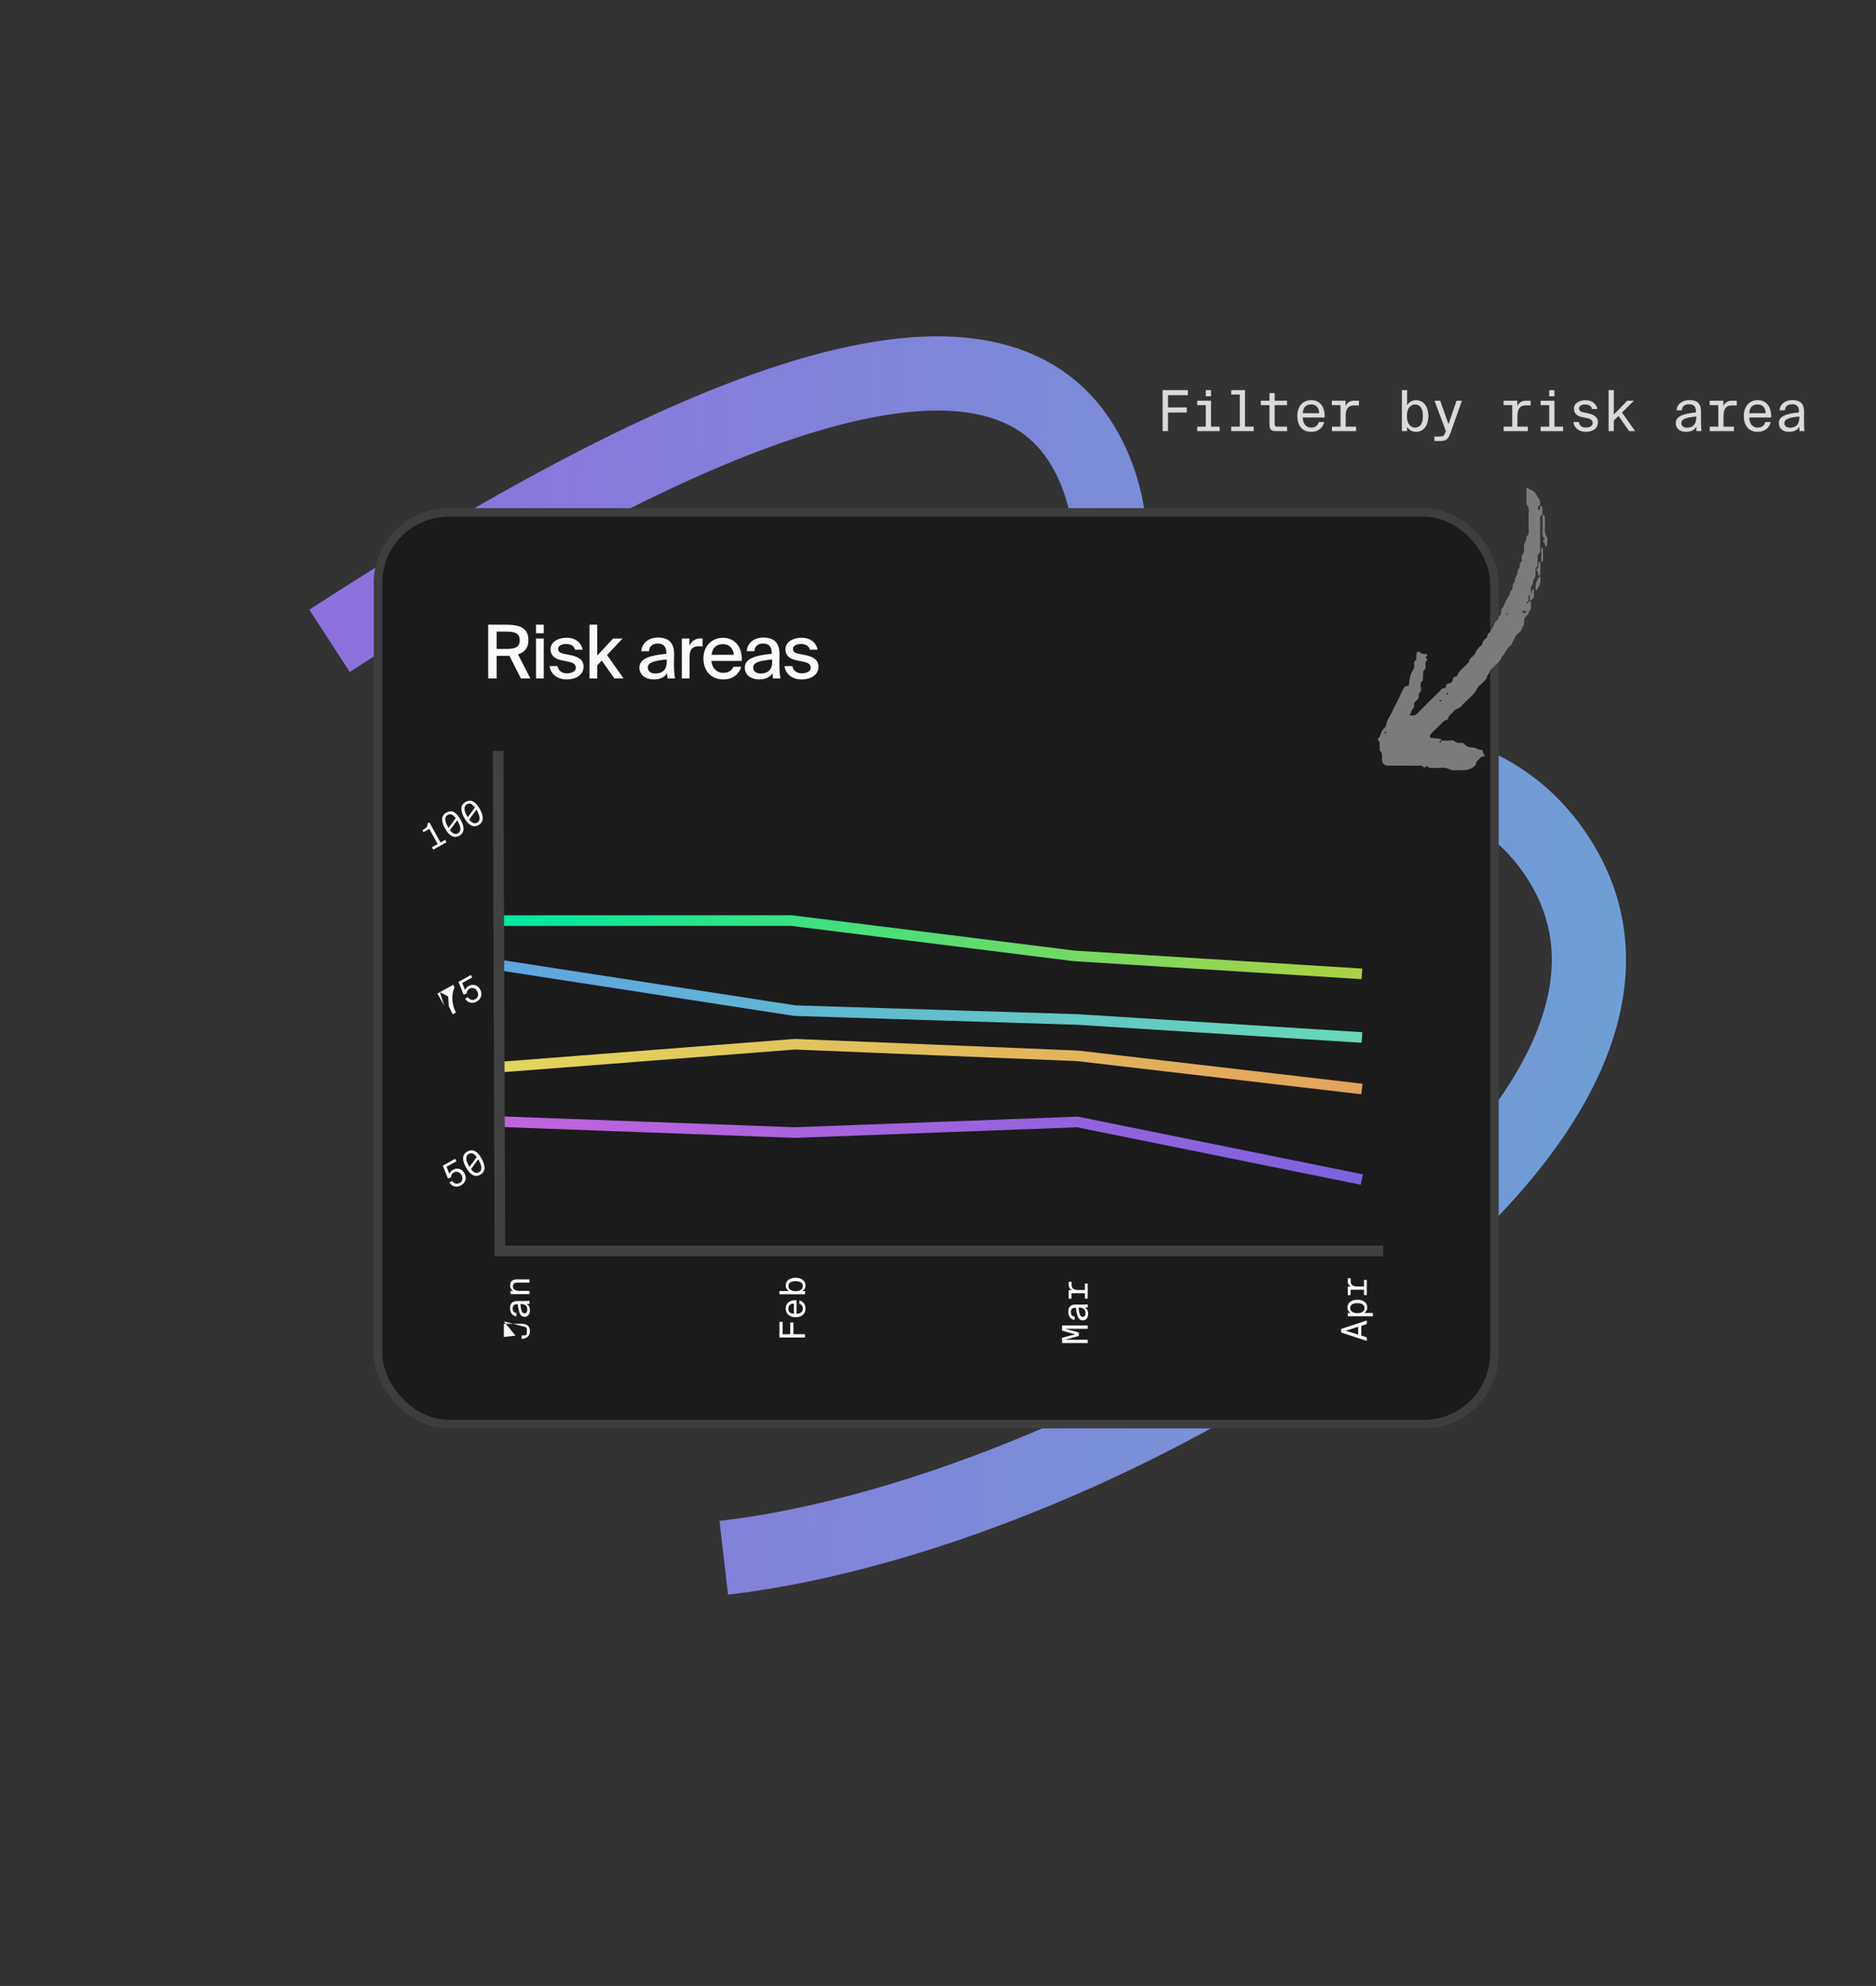 <svg xmlns="http://www.w3.org/2000/svg" width="531" height="562" viewBox="0 0 531 562"><rect x="0" y="0" width="531" height="562" fill="#333333" stroke="none"/><defs><linearGradient id="a" x1="0%" x2="100%" y1="50%" y2="50%"><stop offset="0%" stop-color="#8D71DC"/><stop offset="100%" stop-color="#6CA3D4"/></linearGradient><linearGradient id="b" x1="0%" x2="100%" y1="50%" y2="50%"><stop offset="0%" stop-color="#00E9A1"/><stop offset="100%" stop-color="#ADD144"/></linearGradient><linearGradient id="c" x1="0%" x2="100%" y1="50%" y2="50%"><stop offset="0%" stop-color="#5FA5E1"/><stop offset="100%" stop-color="#65D8B5"/></linearGradient><linearGradient id="d" x1="0%" x2="100%" y1="50%" y2="50%"><stop offset="0%" stop-color="#C163DD"/><stop offset="100%" stop-color="#7D63DD"/></linearGradient><linearGradient id="e" x1="0%" x2="100%" y1="50%" y2="50%"><stop offset="0%" stop-color="#E2D55C"/><stop offset="100%" stop-color="#E2A35C"/></linearGradient></defs><g fill="none" fill-rule="evenodd"><path stroke="url(#a)" stroke-width="21" d="M87.135,193.772 C207.37,103.225 278.62,82.815 300.885,132.541 C323.151,182.268 268.6,253.147 137.233,345.178 C299.03,215.295 399.596,177.444 438.932,231.623 C491.915,304.6 327.269,424.049 216.546,444.85" transform="rotate(4 268.149 275.475)"/><rect width="316" height="258" x="107" y="145" fill="#1B1B1B" stroke="#3E3E3E" stroke-width="2.42" rx="20"/><g fill="#7B7B7B" fill-rule="nonzero" transform="translate(390 138)"><path d="M18.049,71.585 C18.487,71.585 18.924,71.534 19.349,71.585 C20.186,71.713 21.138,71.189 21.834,71.828 C22.516,72.454 23.25,72.109 23.945,72.237 C24.138,72.275 24.382,72.352 24.473,72.493 C25.168,73.541 26.21,73.464 27.292,73.579 C27.922,73.656 28.502,74.282 29.3,74.18 C29.596,74.142 29.712,74.513 29.776,74.858 C29.841,75.216 30.124,75.522 30.304,75.855 C30.317,75.893 30.15,76.072 30.085,76.059 C29.274,75.893 28.978,76.584 28.528,76.993 C28.141,77.338 27.652,77.657 27.807,78.297 C27.086,79.243 26.069,79.754 24.949,79.92 C23.893,80.074 22.786,79.856 21.718,79.984 C20.791,80.099 20.147,79.562 19.375,79.345 C18.667,79.153 17.869,79.306 17.109,79.306 C16.247,79.306 15.371,79.358 14.522,79.281 C14.277,79.255 14.058,78.885 13.827,78.68 C13.234,79.882 12.681,78.539 12.076,78.642 C11.445,78.757 10.789,78.667 10.132,78.667 L3.001,78.667 C1.739,78.667 1.198,78.066 1.173,76.699 C1.16,75.88 1.34,74.998 0.529,74.385 C0.503,73.528 0.49,72.684 0.465,71.828 C-0.514,71.317 0.323,70.844 0.542,70.409 C0.941,69.604 1.044,68.619 1.816,68.044 C2.408,67.597 2.357,66.996 2.524,66.395 C2.769,65.551 3.361,64.797 3.734,64.004 C4.803,61.754 6.013,59.581 7.017,57.306 C7.326,56.615 7.712,56.014 8.626,56.066 C8.677,56.066 8.819,55.784 8.819,55.631 C8.793,54.889 9.154,53.368 9.373,52.742 C9.694,51.796 10.596,51.016 10.248,49.891 C10.016,49.15 10.995,48.919 10.917,48.229 C10.866,47.718 10.892,47.168 11.02,46.67 C11.059,46.529 11.767,46.363 11.818,46.439 C12.346,47.181 13.106,47.066 13.84,47.104 C13.891,47.104 14.02,47.488 13.968,47.526 C13.608,47.833 13.376,48.101 13.917,48.459 C14.007,48.51 14.058,48.613 14.136,48.689 C12.81,49.367 14.136,51.016 12.99,51.77 C12.913,51.821 12.848,51.936 12.848,52.026 C12.81,52.87 12.784,53.726 12.758,54.57 C11.844,55.171 12.089,56.142 12.243,56.897 C12.424,57.791 11.355,58.098 11.548,58.891 C11.741,59.683 11.123,60.016 10.711,60.476 C10.505,60.693 10.196,60.834 10.235,61.256 C10.287,61.78 10.325,62.291 9.797,62.688 C9.398,62.994 9.591,63.634 9.128,64.03 C8.793,64.324 9.27,64.465 9.553,64.465 C10.081,64.465 10.557,64.516 11.007,64.055 C13.119,61.895 15.268,59.786 17.418,57.676 C17.856,57.254 18.139,56.564 18.976,56.718 C19.066,56.718 19.323,56.411 19.311,56.257 C19.272,55.49 19.748,55.503 20.315,55.388 C20.662,55.311 21.19,54.826 21.19,54.519 C21.19,53.649 21.666,53.483 22.349,53.419 C22.979,51.63 24.627,50.696 25.786,49.354 C25.863,48.14 27.189,47.782 27.562,46.861 C27.948,45.928 28.528,45.251 29.236,44.662 C29.712,44.279 29.609,43.716 29.905,43.307 C30.265,42.809 30.999,42.591 31.025,41.837 C31.051,41.224 31.694,41.057 31.965,40.61 C32.222,40.188 32.364,39.677 32.673,39.293 C33.059,38.807 32.93,38.053 33.574,37.721 C34.217,37.401 34.076,36.532 34.513,36.2 C35.337,35.599 34.41,34.41 35.402,33.962 C35.929,32.556 36.637,31.239 37.461,29.974 C37.217,29.22 38.195,28.977 38.144,28.325 C38.092,27.634 38.221,27.072 38.8,26.663 C38.684,25.896 38.967,25.295 39.405,24.643 C39.701,24.196 39.367,23.467 39.946,22.93 C40.435,22.47 39.791,21.447 40.641,20.961 C40.795,20.872 40.808,20.36 40.744,20.066 C40.551,19.248 41.246,18.737 41.375,18.072 C41.516,17.344 41.156,16.449 41.465,15.861 C41.825,15.183 42.16,14.608 42.044,13.841 C42.791,13.355 42.713,12.601 42.701,11.859 C42.675,10.031 42.585,8.203 42.739,6.388 C42.816,5.455 41.915,4.969 42.018,4.074 C42.121,3.23 42.031,2.361 42.044,1.504 C42.044,1.083 42.018,0.648 42.096,0.239 C42.16,-0.042 42.392,-0.068 42.533,0.124 C42.984,0.75 43.846,0.61 44.361,1.236 C44.825,1.798 45.095,2.476 45.52,3.013 C46.086,3.716 45.842,4.419 45.932,5.263 C46.035,5.109 45.932,5.007 45.636,5.122 C45.546,5.161 45.455,5.237 45.417,5.314 C45.352,5.493 45.275,5.685 45.301,5.864 C45.327,6.03 45.468,6.196 45.558,6.349 C45.687,6.234 45.88,6.145 45.919,6.004 C45.983,5.825 45.932,5.608 45.932,5.263 C46.305,5.046 46.537,5.263 46.562,5.57 C46.614,6.273 46.575,6.989 46.575,7.692 C46.395,7.768 46.073,7.807 46.048,7.922 C45.957,8.318 45.932,8.753 45.932,9.162 C45.932,11.629 45.957,14.096 45.919,16.551 C45.919,17.356 46.266,18.264 45.378,18.903 C45.262,18.993 45.288,19.287 45.275,19.491 C45.224,20.437 45.185,21.383 45.134,22.329 C44.168,23.071 44.838,24.132 44.606,25.001 C44.413,25.768 43.615,26.382 43.962,27.302 C42.868,28.095 43.46,29.245 43.319,30.255 C42.945,30.178 42.726,30.409 42.688,30.703 C42.623,31.188 42.675,31.7 42.675,32.339 C42.675,32.39 42.713,32.249 42.675,32.211 C42.623,32.16 42.469,32.16 42.405,32.211 C42.186,32.364 41.928,32.543 42.314,32.774 C42.366,32.799 42.559,32.595 42.688,32.352 C42.907,32.211 43.125,32.211 43.331,32.211 C43.331,32.646 43.293,33.08 43.331,33.502 C43.409,34.193 43.241,34.742 42.675,35.164 C42.791,36.085 41.774,36.302 41.529,36.941 C41.285,37.593 41.555,38.513 41.207,39.05 C40.77,39.728 40.654,40.636 39.894,41.096 C38.942,41.671 38.749,42.783 38.169,43.614 C37.976,43.895 37.963,44.42 37.603,44.65 C36.393,45.417 36.174,46.951 35.093,47.807 C34.797,49.137 33.625,49.802 32.801,50.722 C32.441,51.118 31.81,51.438 31.72,51.873 C31.604,52.448 31.321,52.793 31.012,53.202 C30.845,53.419 30.922,53.841 30.742,54.046 C30.175,54.685 29.57,55.324 28.914,55.874 C28.167,56.487 27.858,57.382 27.305,58.111 C26.79,58.789 26.107,59.338 25.49,59.952 C24.872,60.553 24.189,61.115 23.674,61.793 C23.134,62.509 22.168,62.457 21.615,63.135 C20.971,63.94 19.941,64.452 19.787,65.615 C18.628,65.768 18.062,66.74 17.302,67.443 C16.517,68.185 15.758,68.952 15.011,69.719 C14.882,69.859 14.766,70.064 14.766,70.256 C14.766,70.435 14.856,70.78 14.947,70.792 C15.886,70.908 16.826,70.946 17.766,71.061 C17.856,71.061 17.92,71.406 17.997,71.726 C17.997,71.777 18.036,71.636 17.997,71.598 C17.946,71.547 17.792,71.547 17.727,71.598 C17.508,71.751 17.251,71.93 17.637,72.16 C17.689,72.186 17.882,71.981 18.01,71.598 L18.049,71.598 L18.049,71.585 Z M41.285,35.458 C41.478,35.42 41.684,35.407 41.864,35.343 C41.954,35.318 42.018,35.202 42.083,35.126 C41.812,35.023 41.555,34.857 41.272,34.832 C41.117,34.819 40.95,35.023 40.783,35.126 C40.95,35.228 41.117,35.343 41.272,35.445 L41.285,35.445 L41.285,35.458 Z M1.906,69.425 C1.996,69.514 2.061,69.578 2.138,69.655 C2.215,69.514 2.305,69.373 2.344,69.22 C2.344,69.169 2.215,69.079 2.138,69.003 C2.061,69.143 1.984,69.284 1.906,69.425 L1.906,69.425 Z M18.049,60.297 C17.972,60.22 17.894,60.08 17.83,60.092 C17.676,60.131 17.534,60.22 17.392,60.297 C17.47,60.374 17.547,60.514 17.611,60.502 C17.766,60.463 17.907,60.374 18.049,60.297 Z M19.671,58.034 C19.594,58.111 19.452,58.188 19.465,58.252 C19.504,58.405 19.594,58.546 19.671,58.686 C19.748,58.61 19.89,58.533 19.877,58.469 C19.838,58.316 19.748,58.175 19.671,58.034 Z M36.56,35.458 C36.483,35.535 36.341,35.612 36.354,35.675 C36.393,35.829 36.483,35.969 36.56,36.11 C36.637,36.033 36.779,35.957 36.766,35.893 C36.728,35.739 36.637,35.599 36.56,35.458 L36.56,35.458 Z M47.927,15.643 C47.927,15.733 47.876,16.142 47.798,16.551 C47.785,16.615 47.644,16.73 47.579,16.704 C47.489,16.679 47.399,16.577 47.348,16.487 C47.296,16.398 47.258,16.282 47.283,16.206 C47.438,15.631 46.073,15.068 47.283,14.493 C46.125,13.598 46.743,12.345 46.653,11.233 C46.562,10.172 46.653,9.098 46.627,8.037 C46.614,7.717 46.665,7.577 46.949,7.73 C47.103,7.82 47.245,8.037 47.27,8.229 C47.322,8.548 47.258,8.868 47.283,9.187 C47.464,10.811 46.82,12.524 47.901,14.071 C48.107,14.352 47.927,14.902 47.927,15.656 L47.927,15.656 L47.927,15.643 Z M45.983,25.142 C45.983,25.755 46.112,26.394 45.945,26.97 C45.751,27.686 45.327,28.338 44.979,29.002 C44.953,29.041 44.786,29.002 44.683,29.002 C44.683,28.389 44.554,27.75 44.722,27.174 C44.915,26.458 45.34,25.806 45.687,25.142 C45.713,25.103 45.88,25.142 45.983,25.142 L45.983,25.142 Z"/><path d="M45.391 24.892C45.333 24.507 45.38 24.059 45.203 23.764 45.015 23.431 44.696 23.252 45.156 22.881 45.615 22.509 45.297 21.933 45.403 21.472 45.474 21.177 45.651 20.947 45.992 21.011 45.992 22.151 46.016 23.278 45.981 24.418 45.981 24.725 45.757 24.968 45.403 24.892L45.403 24.892 45.391 24.892ZM43.012 30.066C43.565 30.117 43.565 29.695 43.613 29.259 43.648 28.939 43.836 28.696 44.19 28.772 44.19 29.182 44.166 29.592 44.19 29.989 44.261 31.001 43.966 31.731 43 32L43 30.066 43.012 30.066ZM46.752 18.808C46.752 19.353 46.772 19.898 46.742 20.443 46.732 20.616 46.612 20.855 46.492 20.935 46.272 21.095 46.232 20.948 46.242 20.629 46.272 19.539 46.242 18.449 46.262 17.372 46.262 17.239 46.442 17.106 46.552 17 46.552 17 46.712 17.146 46.712 17.226 46.722 17.758 46.712 18.303 46.712 18.835L46.752 18.835 46.752 18.808Z"/></g><g fill="#DADADA" fill-rule="nonzero" transform="translate(329.08 110.4)"><polygon points="0 11.6 1.52 11.6 1.52 6.336 6.832 6.336 6.832 4.896 1.52 4.896 1.52 1.44 7.136 1.44 7.136 0 0 0"/><path d="M12.217,0 L12.217,1.744 L13.689,1.744 L13.689,0 L12.217,0 Z M9.785,2.992 L9.785,4.256 L12.217,4.256 L12.217,10.336 L9.785,10.336 L9.785,11.6 L16.137,11.6 L16.137,10.336 L13.689,10.336 L13.689,2.992 L9.785,2.992 Z"/><polygon points="19.411 0 19.411 1.248 21.843 1.248 21.843 10.336 19.411 10.336 19.411 11.6 25.763 11.6 25.763 10.336 23.315 10.336 23.315 0"/><path d="M30.236 2.992 27.788 2.992 27.788 4.256 30.236 4.256 30.236 9.44C30.236 11.232 30.684 11.6 32.252 11.6L35.228 11.6 35.228 10.336 32.572 10.336C31.756 10.336 31.708 10.112 31.708 9.232L31.708 4.256 35.228 4.256 35.228 2.992 31.708 2.992 31.708.832 30.236.832 30.236 2.992ZM42.022 11.808C44.038 11.808 45.382 10.656 45.734 9.024L44.214 9.024C43.91 10 43.27 10.608 41.99 10.608 40.63 10.608 39.67 9.472 39.67 7.744L45.862 7.744C45.974 4.672 44.534 2.832 42.022 2.832 39.75 2.832 38.118 4.56 38.118 7.328 38.118 9.872 39.414 11.808 42.022 11.808ZM42.022 4.048C43.526 4.048 44.31 5.12 44.294 6.528L39.686 6.528C39.75 4.864 40.63 4.048 42.022 4.048ZM47.903 2.992 47.903 4.256 50.351 4.256 50.351 10.336 47.919 10.336 47.919 11.6 54.767 11.6 54.767 10.336 51.823 10.336 51.823 7.312C51.823 5.424 52.463 4.336 54.111 4.336L55.567 4.336 55.567 2.992 54.095 2.992C53.039 2.992 52.207 3.568 51.791 4.528L51.791 2.992 47.903 2.992ZM69.202 0 67.73 0 67.73 11.6 69.186 11.6 69.202 10.384C69.698 11.2 70.466 11.808 71.762 11.808 73.73 11.808 75.218 10.176 75.218 7.328 75.218 4.496 73.73 2.848 71.762 2.848 70.466 2.848 69.698 3.456 69.202 4.288L69.202 0ZM69.138 7.328C69.138 5.056 70.226 4.08 71.442 4.08 72.93 4.08 73.666 5.28 73.666 7.328 73.666 9.376 72.93 10.592 71.442 10.592 70.226 10.592 69.138 9.6 69.138 7.328ZM78.619 14.4C80.443 14.4 80.923 13.664 81.531 11.968L84.715 2.992 83.195 2.992 80.907 9.632 78.571 2.992 76.955 2.992 80.171 11.6 80.107 11.792C79.659 13.024 79.371 13.136 78.475 13.136L76.923 13.136 76.923 14.4 78.619 14.4ZM96.51 2.992 96.51 4.256 98.958 4.256 98.958 10.336 96.526 10.336 96.526 11.6 103.374 11.6 103.374 10.336 100.43 10.336 100.43 7.312C100.43 5.424 101.07 4.336 102.718 4.336L104.174 4.336 104.174 2.992 102.702 2.992C101.646 2.992 100.814 3.568 100.398 4.528L100.398 2.992 96.51 2.992ZM109.431 0 109.431 1.744 110.903 1.744 110.903 0 109.431 0ZM106.999 2.992 106.999 4.256 109.431 4.256 109.431 10.336 106.999 10.336 106.999 11.6 113.351 11.6 113.351 10.336 110.903 10.336 110.903 2.992 106.999 2.992ZM123.057 5.344C122.737 3.808 121.489 2.848 119.665 2.848 118.225 2.848 116.417 3.568 116.417 5.232 116.417 6.72 117.489 7.392 118.849 7.664L119.921 7.872C121.009 8.064 121.729 8.464 121.729 9.264 121.729 10.272 120.721 10.592 119.809 10.592 118.609 10.592 118.001 10.016 117.809 9.024L116.257 9.024C116.417 10.4 117.537 11.808 119.777 11.808 121.649 11.808 123.217 10.912 123.217 9.088 123.217 7.36 121.617 6.8 120.129 6.512L119.169 6.32C118.321 6.144 117.873 5.84 117.873 5.168 117.873 4.4 118.737 4.064 119.601 4.064 120.577 4.064 121.329 4.384 121.521 5.344L123.057 5.344Z"/><polygon points="126.234 0 126.234 11.6 127.706 11.6 127.706 8.624 129.034 7.312 132.058 11.6 133.738 11.6 130.026 6.336 133.402 2.992 131.514 2.992 127.706 6.912 127.706 0"/><path d="M148.045 11.808C149.645 11.808 150.541 11.232 151.069 10.336L151.085 11.6 152.493 11.6C152.445 11.024 152.365 9.792 152.381 8.352L152.397 6.256C152.429 3.872 151.405 2.816 149.021 2.816 147.229 2.816 145.597 3.856 145.453 5.712L146.957 5.712C147.053 4.656 147.677 4 149.005 4 150.125 4 150.941 4.448 150.941 5.936L150.941 6.304C147.421 6.688 145.245 7.312 145.245 9.36 145.245 10.912 146.493 11.808 148.045 11.808ZM151.053 7.712C151.053 10 149.773 10.624 148.461 10.624 147.421 10.624 146.829 10.144 146.829 9.328 146.829 8.096 148.429 7.728 151.053 7.472L151.053 7.712ZM154.838 2.992 154.838 4.256 157.286 4.256 157.286 10.336 154.854 10.336 154.854 11.6 161.702 11.6 161.702 10.336 158.758 10.336 158.758 7.312C158.758 5.424 159.398 4.336 161.046 4.336L162.502 4.336 162.502 2.992 161.03 2.992C159.974 2.992 159.142 3.568 158.726 4.528L158.726 2.992 154.838 2.992ZM168.4 11.808C170.416 11.808 171.76 10.656 172.112 9.024L170.592 9.024C170.288 10 169.648 10.608 168.368 10.608 167.008 10.608 166.048 9.472 166.048 7.744L172.24 7.744C172.352 4.672 170.912 2.832 168.4 2.832 166.128 2.832 164.496 4.56 164.496 7.328 164.496 9.872 165.792 11.808 168.4 11.808ZM168.4 4.048C169.904 4.048 170.688 5.12 170.672 6.528L166.064 6.528C166.128 4.864 167.008 4.048 168.4 4.048ZM177.209 11.808C178.809 11.808 179.705 11.232 180.233 10.336L180.249 11.6 181.657 11.6C181.609 11.024 181.529 9.792 181.545 8.352L181.561 6.256C181.593 3.872 180.569 2.816 178.185 2.816 176.393 2.816 174.761 3.856 174.617 5.712L176.121 5.712C176.217 4.656 176.841 4 178.169 4 179.289 4 180.105 4.448 180.105 5.936L180.105 6.304C176.585 6.688 174.409 7.312 174.409 9.36 174.409 10.912 175.657 11.808 177.209 11.808ZM180.217 7.712C180.217 10 178.937 10.624 177.625 10.624 176.585 10.624 175.993 10.144 175.993 9.328 175.993 8.096 177.593 7.728 180.217 7.472L180.217 7.712Z"/></g><polyline stroke="url(#b)" stroke-linecap="square" stroke-width="3" points="144 260.515 224 260.5 304 270.5 384 275.5"/><polyline stroke="url(#c)" stroke-linecap="square" stroke-width="3" points="144 273.5 225 286 305 288.5 384 293.5"/><polyline stroke="url(#d)" stroke-linecap="square" stroke-width="3" points="144 317.5 225 320.5 305 317.5 384 333.5"/><polyline stroke="url(#e)" stroke-linecap="square" stroke-width="3" points="144 301.714 225 308 305 304.714 384 295.5" transform="matrix(1 0 0 -1 0 603.5)"/><line x1="141" x2="141.5" y1="214" y2="353.5" stroke="#414141" stroke-linecap="square" stroke-width="3"/><line x1="390" x2="141.5" y1="354" y2="354" stroke="#414141" stroke-linecap="square" stroke-width="3"/><g fill="#FAFAFA" fill-rule="nonzero" transform="translate(138.18 176.775)"><path d="M6.006 8.799 9.261 15.225 11.949 15.225 8.442 8.4C10.332 7.812 11.382 6.573 11.382 4.389 11.382.861 8.925 0 4.83 0L0 0 0 15.225 2.394 15.225 2.394 8.82 5.019 8.82C5.355 8.82 5.691 8.82 6.006 8.799ZM2.394 1.974 5.103 1.974C7.266 1.974 8.925 2.247 8.925 4.431 8.925 6.531 7.392 6.867 5.145 6.867L2.394 6.867 2.394 1.974ZM15.726 0 13.542 0 13.542 2.415 15.726 2.415 15.726 0ZM15.726 3.927 13.542 3.927 13.542 15.225 15.726 15.225 15.726 3.927ZM24.585 7.077 26.748 7.077C26.328 4.893 24.501 3.696 22.233 3.696 19.755 3.696 17.655 4.914 17.655 6.909 17.655 9.03 19.251 9.786 20.952 10.122L22.653 10.458C23.829 10.689 24.816 11.109 24.816 12.159 24.816 13.167 23.724 13.755 22.317 13.755 20.742 13.755 19.902 12.999 19.608 11.718L17.382 11.718C17.655 13.839 19.398 15.498 22.254 15.498 24.858 15.498 27 14.196 27 11.907 27 9.702 25.131 8.967 22.989 8.547L21.372 8.232C20.343 8.022 19.797 7.665 19.797 6.825 19.797 5.901 20.952 5.46 22.023 5.46 23.304 5.46 24.27 5.922 24.585 7.077Z"/><polygon points="30.861 0 28.677 0 28.677 15.225 30.861 15.225 30.861 11.529 32.142 10.164 35.733 15.225 38.337 15.225 33.633 8.589 38.022 3.927 35.355 3.927 30.861 8.757"/><path d="M42.805 12.18C42.805 14.238 44.548 15.498 46.837 15.498 48.664 15.498 49.945 14.868 50.617 13.734 50.659 14.448 50.722 14.784 50.806 15.225L52.906 15.225C52.696 14.217 52.591 12.831 52.591 11.151 52.591 10.668 52.633 8.715 52.633 8.442 52.675 5.061 50.995 3.654 48.076 3.654 45.493 3.654 43.519 5.103 43.33 7.497L45.535 7.497C45.619 6.111 46.48 5.334 47.992 5.334 49.378 5.334 50.428 6.006 50.428 8.001L50.428 8.232C46.039 8.694 42.805 9.429 42.805 12.18ZM50.533 9.849 50.533 10.668C50.533 12.915 49.126 13.818 47.32 13.818 45.997 13.818 45.178 13.167 45.178 12.138 45.178 10.668 47.026 10.185 50.533 9.849ZM60.694 6.174 60.694 3.906C60.505 3.885 60.274 3.885 60.085 3.885 58.678 3.906 57.544 4.641 56.956 5.922L56.956 3.927 54.814 3.927 54.814 15.225 56.998 15.225 56.998 9.303C56.998 6.93 57.88 6.111 59.56 6.111 59.917 6.111 60.295 6.132 60.694 6.174ZM69.427 11.907C68.965 12.978 68.041 13.629 66.466 13.629 64.702 13.629 63.379 12.327 63.169 10.248L71.779 10.248C72.01 6.573 69.973 3.717 66.487 3.717 63.274 3.717 60.922 6.048 60.922 9.555 60.922 12.831 62.896 15.498 66.55 15.498 69.427 15.498 71.107 13.776 71.632 11.907L69.427 11.907ZM63.211 8.526C63.505 6.384 64.765 5.502 66.466 5.502 68.272 5.502 69.448 6.846 69.511 8.526L63.211 8.526ZM72.637 12.18C72.637 14.238 74.38 15.498 76.669 15.498 78.496 15.498 79.777 14.868 80.449 13.734 80.491 14.448 80.554 14.784 80.638 15.225L82.738 15.225C82.528 14.217 82.423 12.831 82.423 11.151 82.423 10.668 82.465 8.715 82.465 8.442 82.507 5.061 80.827 3.654 77.908 3.654 75.325 3.654 73.351 5.103 73.162 7.497L75.367 7.497C75.451 6.111 76.312 5.334 77.824 5.334 79.21 5.334 80.26 6.006 80.26 8.001L80.26 8.232C75.871 8.694 72.637 9.429 72.637 12.18ZM80.365 9.849 80.365 10.668C80.365 12.915 78.958 13.818 77.152 13.818 75.829 13.818 75.01 13.167 75.01 12.138 75.01 10.668 76.858 10.185 80.365 9.849ZM91.072 7.077 93.235 7.077C92.815 4.893 90.988 3.696 88.72 3.696 86.242 3.696 84.142 4.914 84.142 6.909 84.142 9.03 85.738 9.786 87.439 10.122L89.14 10.458C90.316 10.689 91.303 11.109 91.303 12.159 91.303 13.167 90.211 13.755 88.804 13.755 87.229 13.755 86.389 12.999 86.095 11.718L83.869 11.718C84.142 13.839 85.885 15.498 88.741 15.498 91.345 15.498 93.487 14.196 93.487 11.907 93.487 9.702 91.618 8.967 89.476 8.547L87.859 8.232C86.83 8.022 86.284 7.665 86.284 6.825 86.284 5.901 87.439 5.46 88.51 5.46 89.791 5.46 90.757 5.922 91.072 7.077Z"/></g><path fill="#FAFAFA" fill-rule="nonzero" d="M.53 2.05549166e-13.53.9 3.32.9 3.32 4.94C3.32 6.25 2.86 6.51 2.16 6.51 1.33 6.51.95 6.02.95 5.01L0 5.01C0 6.49.86 7.38 2.16 7.38 3.58 7.38 4.27 6.53 4.27 4.95L4.27 2.05549166e-13.53 2.05549166e-13ZM7.979 7.38C8.979 7.38 9.539 7.02 9.869 6.46L9.879 7.25 10.759 7.25C10.729 6.89 10.679 6.12 10.689 5.22L10.699 3.91C10.719 2.42 10.079 1.76 8.589 1.76 7.469 1.76 6.449 2.41 6.359 3.57L7.299 3.57C7.359 2.91 7.749 2.5 8.579 2.5 9.279 2.5 9.789 2.78 9.789 3.71L9.789 3.94C7.589 4.18 6.229 4.57 6.229 5.85 6.229 6.82 7.009 7.38 7.979 7.38ZM9.859 4.82C9.859 6.25 9.059 6.64 8.239 6.64 7.589 6.64 7.219 6.34 7.219 5.83 7.219 5.06 8.219 4.83 9.859 4.67L9.859 4.82ZM13.567 1.87 12.647 1.87 12.647 7.25 13.567 7.25 13.567 4.33C13.567 3.18 14.017 2.56 14.847 2.56 15.847 2.56 15.917 3.28 15.917 4.15L15.917 7.25 16.837 7.25 16.837 3.83C16.837 2.64 16.447 1.78 15.147 1.78 14.297 1.78 13.837 2.17 13.567 2.63L13.567 1.87Z" transform="rotate(-90 260.744 118.129)"/><g fill="#FAFAFA" fill-rule="nonzero" transform="rotate(-90 299.56 78.944)"><polygon points="0 7.25 .95 7.25 .95 3.96 4.27 3.96 4.27 3.06 .95 3.06 .95 .9 4.46 .9 4.46 0 0 0"/><path d="M8.179 7.38C9.439 7.38 10.279 6.66 10.499 5.64L9.549 5.64C9.359 6.25 8.959 6.63 8.159 6.63 7.309 6.63 6.709 5.92 6.709 4.84L10.579 4.84C10.649 2.92 9.749 1.77 8.179 1.77 6.759 1.77 5.739 2.85 5.739 4.58 5.739 6.17 6.549 7.38 8.179 7.38ZM8.179 2.53C9.119 2.53 9.609 3.2 9.599 4.08L6.719 4.08C6.759 3.04 7.309 2.53 8.179 2.53ZM13.157 2.04777195e-13 12.237 2.04777195e-13 12.237 7.25 13.147 7.25 13.157 6.49C13.467 7 13.947 7.38 14.757 7.38 15.987 7.38 16.917 6.36 16.917 4.58 16.917 2.81 15.987 1.78 14.757 1.78 13.947 1.78 13.467 2.16 13.157 2.68L13.157 2.04777195e-13ZM13.117 4.58C13.117 3.16 13.797 2.55 14.557 2.55 15.487 2.55 15.947 3.3 15.947 4.58 15.947 5.86 15.487 6.62 14.557 6.62 13.797 6.62 13.117 6 13.117 4.58Z"/></g><g fill="#FAFAFA" fill-rule="nonzero" transform="rotate(-90 340.34 39.724)"><polygon points="2.97 4.75 4.03 .93 4.03 7.25 4.98 7.25 4.98 0 3.49 0 2.49 3.71 1.49 0 0 0 0 7.25 .95 7.25 .95 .93 2.01 4.75"/><path d="M8.169 7.38C9.169 7.38 9.729 7.02 10.059 6.46L10.069 7.25 10.949 7.25C10.919 6.89 10.869 6.12 10.879 5.22L10.889 3.91C10.909 2.42 10.269 1.76 8.779 1.76 7.659 1.76 6.639 2.41 6.549 3.57L7.489 3.57C7.549 2.91 7.939 2.5 8.769 2.5 9.469 2.5 9.979 2.78 9.979 3.71L9.979 3.94C7.779 4.18 6.419 4.57 6.419 5.85 6.419 6.82 7.199 7.38 8.169 7.38ZM10.049 4.82C10.049 6.25 9.249 6.64 8.429 6.64 7.779 6.64 7.409 6.34 7.409 5.83 7.409 5.06 8.409 4.83 10.049 4.67L10.049 4.82ZM12.557 1.87 12.557 2.66 14.087 2.66 14.087 6.46 12.567 6.46 12.567 7.25 16.847 7.25 16.847 6.46 15.007 6.46 15.007 4.57C15.007 3.39 15.407 2.71 16.437 2.71L17.347 2.71 17.347 1.87 16.427 1.87C15.767 1.87 15.247 2.23 14.987 2.83L14.987 1.87 12.557 1.87Z"/></g><path fill="#FAFAFA" fill-rule="nonzero" d="M3.4 2.05585293e-13 2.38 2.05585293e-13 0 7.25 1.02 7.25 1.5 5.7 4.27 5.7 4.76 7.25 5.78 7.25 3.4 2.05585293e-13ZM2.89 1.27 3.99 4.81 1.78 4.81 2.89 1.27ZM7.899 1.87 6.979 1.87 6.979 9 7.899 9 7.899 6.49C8.199 7 8.689 7.38 9.489 7.38 10.729 7.38 11.659 6.36 11.659 4.58 11.659 2.81 10.729 1.78 9.489 1.78 8.689 1.78 8.199 2.16 7.899 2.68L7.899 1.87ZM7.859 4.58C7.859 3.16 8.529 2.55 9.299 2.55 10.219 2.55 10.689 3.3 10.689 4.58 10.689 5.86 10.219 6.62 9.299 6.62 8.529 6.62 7.859 6 7.859 4.58ZM12.957 1.87 12.957 2.66 14.487 2.66 14.487 6.46 12.967 6.46 12.967 7.25 17.247 7.25 17.247 6.46 15.407 6.46 15.407 4.57C15.407 3.39 15.807 2.71 16.837 2.71L17.747 2.71 17.747 1.87 16.827 1.87C16.167 1.87 15.647 2.23 15.387 2.83L15.387 1.87 12.957 1.87Z" transform="rotate(-90 379.54 -.076)"/><path fill="#FAFAFA" fill-rule="nonzero" d="M-9.45959868e-13.78 3.97.78C2.25 2.19 1.07 4.65.91 7.25L1.96 7.25C2.03 4.59 3.24 2.2 5.09.78L5.09 4.84657494e-14-9.45959868e-13 4.84657494e-14-9.45959868e-13.78ZM8.619 6.59C7.649 6.59 7.149 5.97 7.049 5.09L6.119 5.09C6.209 6.27 6.999 7.38 8.609 7.38 9.899 7.38 11.129 6.5 11.129 4.86 11.129 3.29 10.009 2.41 8.809 2.41 8.229 2.41 7.689 2.58 7.309 2.95L7.569.78 10.809.78 10.809 5.51192406e-13 6.789 5.51192406e-13 6.319 3.93 7.279 3.97C7.429 3.62 7.909 3.21 8.599 3.21 9.349 3.21 10.149 3.69 10.149 4.87 10.149 5.97 9.449 6.59 8.619 6.59Z" transform="rotate(-29 605.482 -98.818)"/><path fill="#FAFAFA" fill-rule="nonzero" d="M2.5 6.72C1.53 6.72 1.03 6.1.93 5.22L-4.84707789e-13 5.22C.09 6.4.88 7.51 2.49 7.51 3.78 7.51 5.01 6.63 5.01 4.99 5.01 3.42 3.89 2.54 2.69 2.54 2.11 2.54 1.57 2.71 1.19 3.08L1.45.91 4.69.91 4.69.13.67.13.2 4.06 1.16 4.1C1.31 3.75 1.79 3.34 2.48 3.34 3.23 3.34 4.03 3.82 4.03 5 4.03 6.1 3.33 6.72 2.5 6.72ZM8.719 7.51C10.549 7.51 11.259 5.97 11.259 3.72 11.259 1.47 10.549-9.67295571e-13 8.719-9.67295571e-13 6.889-9.67295571e-13 6.189 1.47 6.189 3.72 6.189 5.97 6.889 7.51 8.719 7.51ZM7.119 3.72C7.119 1.74 7.629.78 8.719.78 9.589.78 10.099 1.4 10.259 2.66L7.129 4.09C7.119 3.97 7.119 3.85 7.119 3.72ZM8.719 6.72C7.859 6.72 7.359 6.09 7.189 4.85L10.319 3.4C10.329 3.51 10.329 3.61 10.329 3.72 10.329 5.7 9.809 6.72 8.719 6.72Z" transform="rotate(-29 700.515 -75.993)"/><path fill="#FAFAFA" fill-rule="nonzero" d="M2.17.13C1.8.92 1.21 1.05 1.51657965e-13 1.08L1.51657965e-13 1.71 1.85 1.71 1.85 6.59 1.51657965e-13 6.59 1.51657965e-13 7.38 4.29 7.38 4.29 6.59 2.77 6.59 2.77.13 2.17.13ZM8.339 7.51C10.169 7.51 10.879 5.97 10.879 3.72 10.879 1.47 10.169 8.93454236e-14 8.339 8.93454236e-14 6.509 8.93454236e-14 5.809 1.47 5.809 3.72 5.809 5.97 6.509 7.51 8.339 7.51ZM6.739 3.72C6.739 1.74 7.249.78 8.339.78 9.209.78 9.719 1.4 9.879 2.66L6.749 4.09C6.739 3.97 6.739 3.85 6.739 3.72ZM8.339 6.72C7.479 6.72 6.979 6.09 6.809 4.85L9.939 3.4C9.949 3.51 9.949 3.61 9.949 3.72 9.949 5.7 9.429 6.72 8.339 6.72ZM14.557 7.51C16.387 7.51 17.097 5.97 17.097 3.72 17.097 1.47 16.387-3.1234024e-13 14.557-3.1234024e-13 12.727-3.1234024e-13 12.027 1.47 12.027 3.72 12.027 5.97 12.727 7.51 14.557 7.51ZM12.957 3.72C12.957 1.74 13.467.78 14.557.78 15.427.78 15.937 1.4 16.097 2.66L12.967 4.09C12.957 3.97 12.957 3.85 12.957 3.72ZM14.557 6.72C13.697 6.72 13.197 6.09 13.027 4.85L16.157 3.4C16.167 3.51 16.167 3.61 16.167 3.72 16.167 5.7 15.647 6.72 14.557 6.72Z" transform="rotate(-29 511.899 -113.205)"/></g></svg>